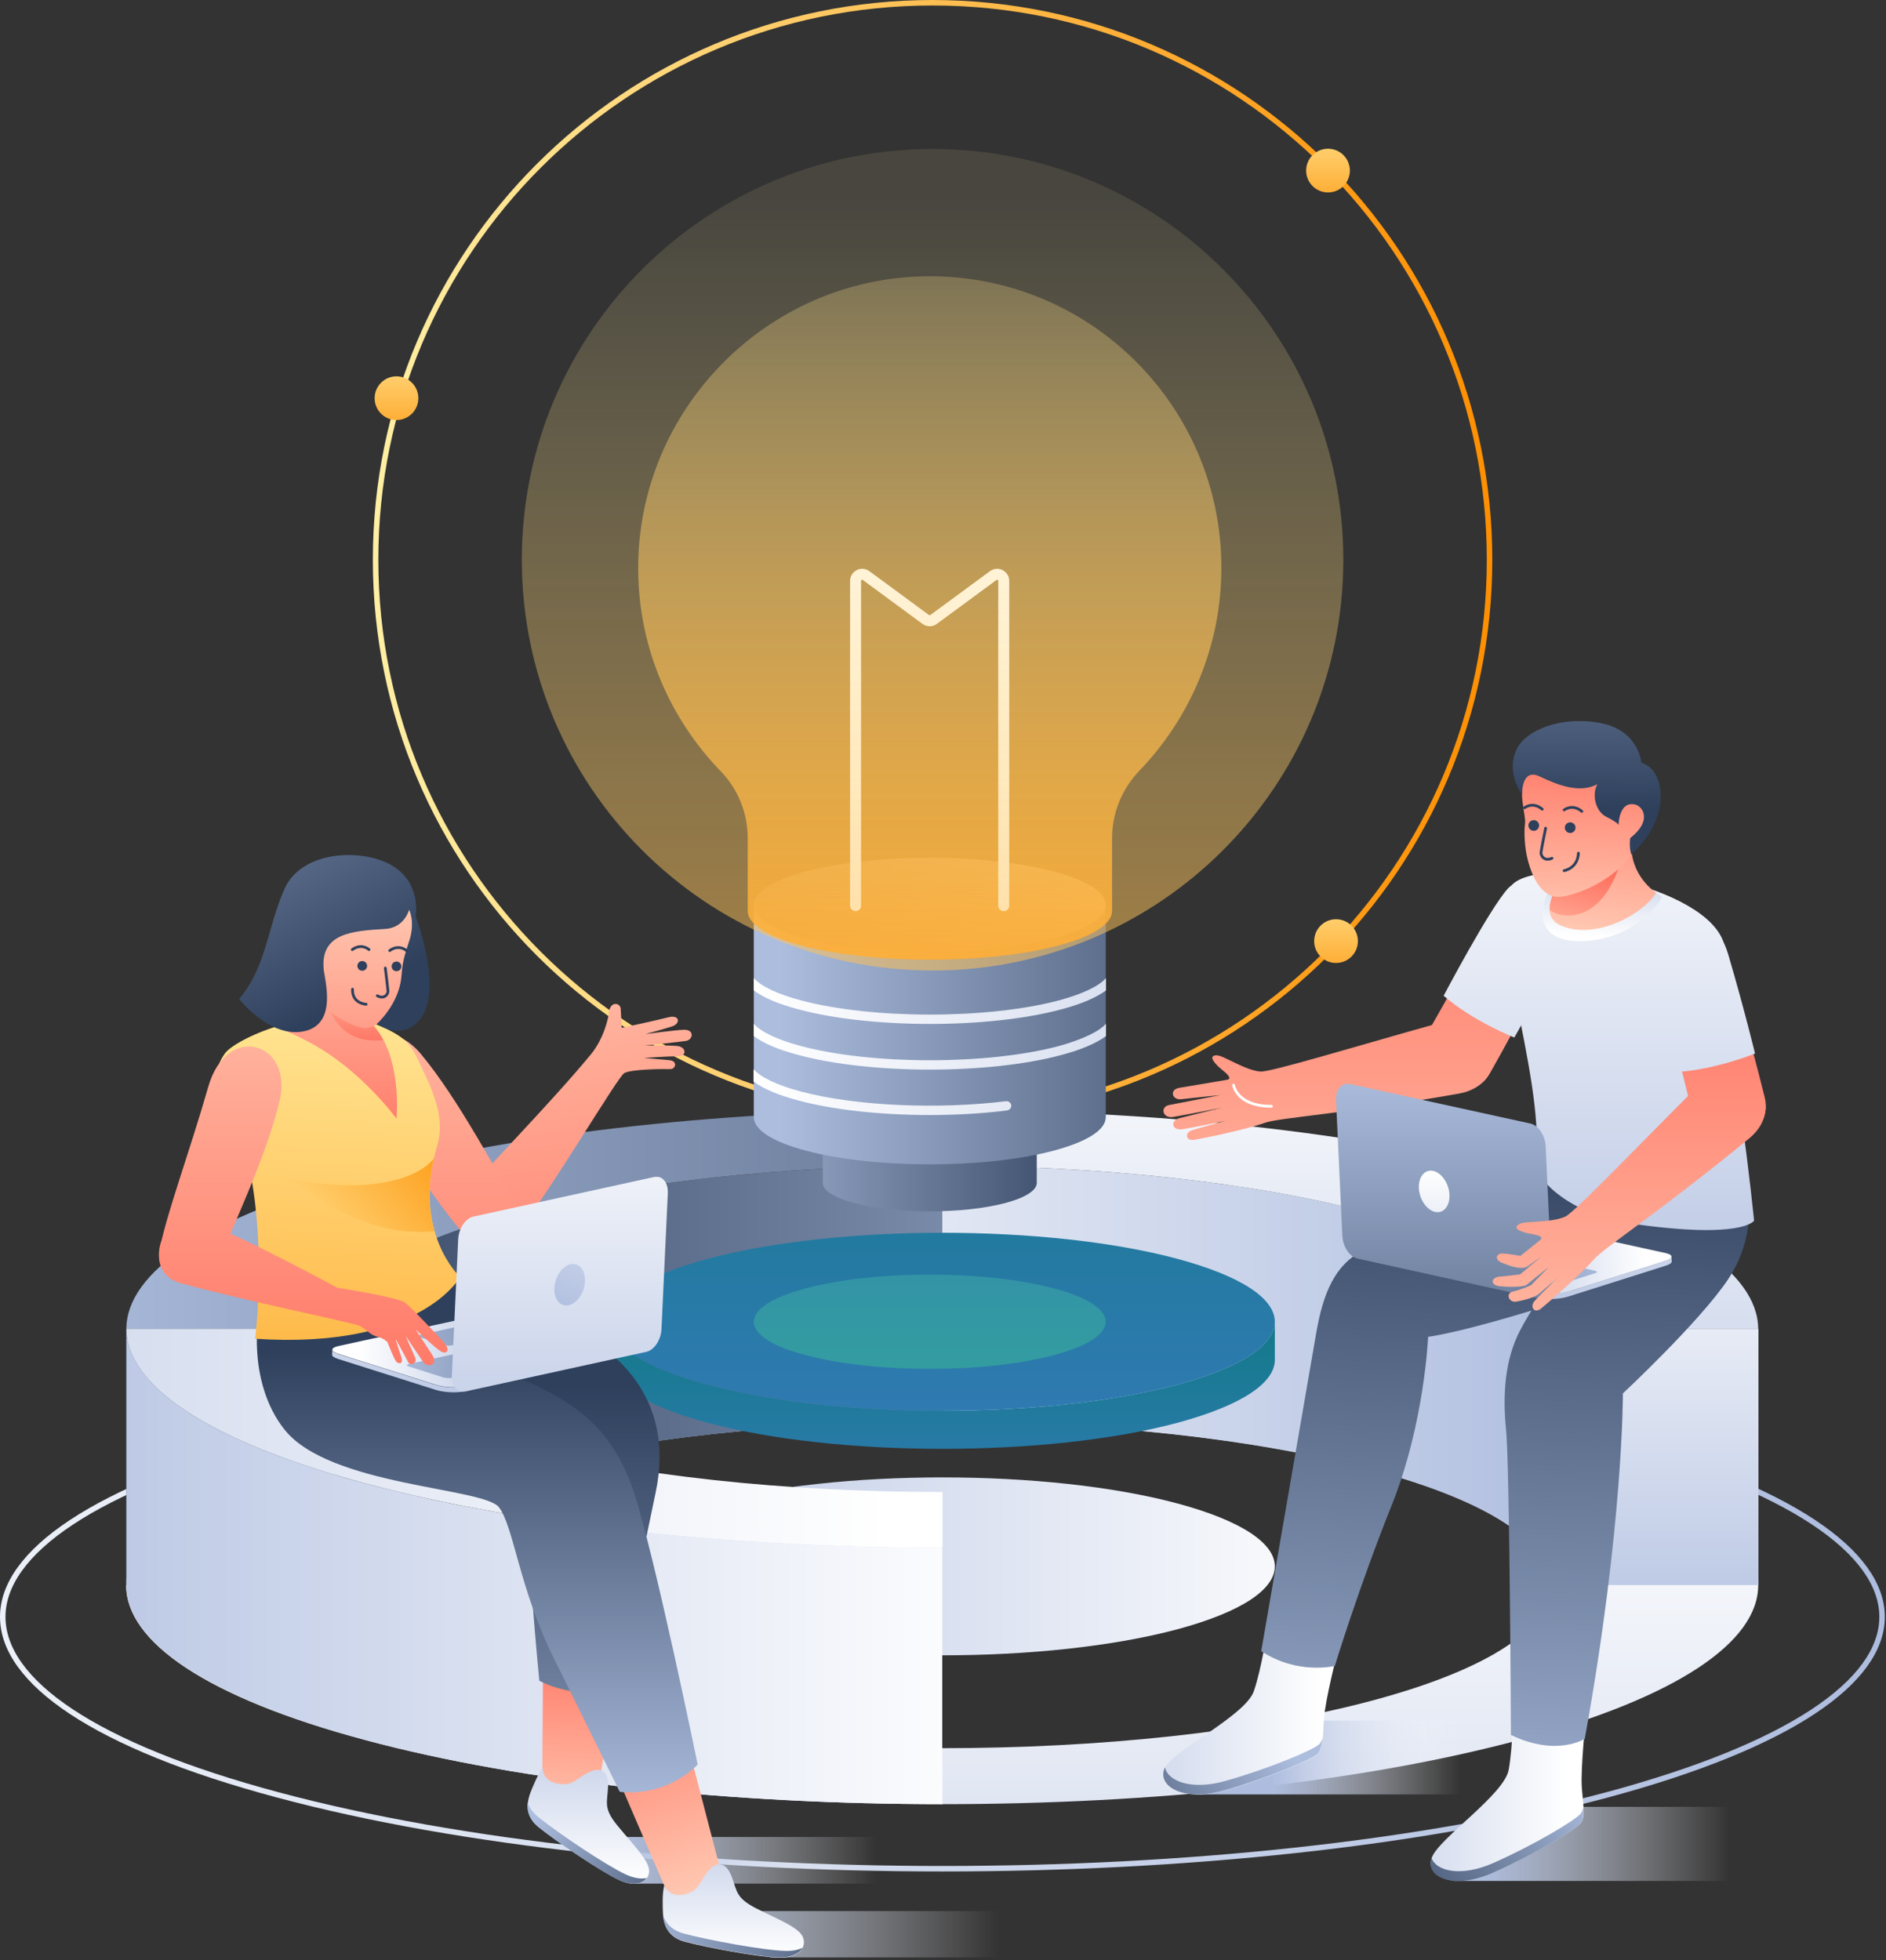 <svg width="687" height="714" viewBox="0 0 687 714" fill="none" xmlns="http://www.w3.org/2000/svg">
<rect x="0" y="0" width="687" height="714" fill="#333333" stroke="none"/>
<path d="M1 588.949C1 565.502 34.445 542.055 101.248 524.094C234.941 488.259 451.628 488.259 585.322 524.094C652.212 541.967 685.569 565.502 685.569 588.949C685.569 612.397 652.124 635.844 585.322 653.805C451.628 689.64 234.941 689.64 101.248 653.805C34.357 635.932 1 612.485 1 588.949Z" stroke="url(#paint0_linear_411_73)" stroke-width="2" stroke-miterlimit="10"/>
<path d="M553.38 521.174C437.294 490.029 249.098 490.029 133.012 521.174C74.969 536.746 45.948 557.097 45.948 577.535C45.948 597.886 74.969 618.325 133.012 633.809C249.098 664.954 437.294 664.954 553.38 633.809C611.423 618.236 640.444 597.886 640.444 577.447C640.444 557.097 611.423 536.746 553.38 521.174ZM500.027 619.386C413.493 642.568 273.164 642.568 186.631 619.386C143.364 607.796 121.686 592.577 121.686 577.359C121.686 562.14 143.364 546.921 186.631 535.331C273.164 512.149 413.493 512.149 500.027 535.331C543.293 546.921 564.971 562.14 564.971 577.359C564.883 592.577 543.293 607.796 500.027 619.386Z" fill="url(#paint1_linear_411_73)"/>
<path d="M222.289 570.545C222.289 562.228 234.146 554 257.77 547.629C305.018 534.976 381.642 534.976 428.89 547.629C452.514 554 464.371 562.228 464.371 570.545C464.371 578.863 452.514 587.091 428.89 593.462C381.642 606.114 305.018 606.114 257.77 593.462C234.057 587.18 222.289 578.863 222.289 570.545Z" fill="url(#paint2_linear_411_73)"/>
<path d="M46.035 577.447C46.035 557.096 75.057 536.658 133.1 521.085C191.142 505.513 267.235 497.726 343.239 497.726V517.988C286.524 517.988 229.808 523.828 186.541 535.419C143.275 547.01 121.597 562.228 121.597 577.447H46.035Z" fill="url(#paint3_linear_411_73)"/>
<path d="M121.686 484.012H46.035V577.358H121.686V484.012Z" fill="url(#paint4_linear_411_73)"/>
<path d="M121.685 484.012C121.685 468.794 143.363 453.575 186.63 441.984C229.896 430.393 286.612 424.554 343.328 424.554V517.9C286.612 517.9 229.896 523.74 186.63 535.33C143.363 546.921 121.685 562.14 121.685 577.358V484.012Z" fill="url(#paint5_linear_411_73)"/>
<path d="M46.035 484.012C46.035 463.661 75.057 443.223 133.1 427.65C191.142 412.078 267.235 404.291 343.239 404.291V424.553C286.524 424.553 229.808 430.393 186.541 441.984C143.275 453.575 121.597 468.793 121.597 484.012H46.035Z" fill="url(#paint6_linear_411_73)"/>
<path d="M343.24 424.642C399.956 424.642 456.671 430.482 499.938 442.073C543.205 453.663 564.882 468.882 564.882 484.1V577.447C564.882 562.228 543.205 547.01 499.938 535.419C456.671 523.828 399.956 517.988 343.24 517.988V424.642Z" fill="url(#paint7_linear_411_73)"/>
<path d="M640.532 484.012H564.882V577.358H640.532V484.012Z" fill="url(#paint8_linear_411_73)"/>
<path d="M343.24 424.642V404.38C419.333 404.38 495.426 412.166 553.38 427.739C611.423 443.311 640.444 463.662 640.444 484.101H564.794C564.794 468.882 543.116 453.664 499.85 442.073C456.583 430.482 399.956 424.642 343.24 424.642Z" fill="url(#paint9_linear_411_73)"/>
<path d="M46.035 577.446H121.686C121.686 592.665 143.363 607.884 186.63 619.474C229.897 631.065 286.612 636.905 343.328 636.905V657.167C267.235 657.167 191.142 649.381 133.188 633.808C75.234 618.236 46.035 597.797 46.035 577.446Z" fill="url(#paint10_linear_411_73)"/>
<path d="M46.035 484.012C46.035 504.362 75.057 524.801 133.1 540.374C191.142 555.946 267.235 563.732 343.239 563.732V657.079C267.147 657.079 191.054 649.292 133.1 633.72C75.145 618.148 46.035 597.797 46.035 577.358V484.012Z" fill="url(#paint11_linear_411_73)"/>
<path d="M46.035 484.012H121.686C121.686 499.231 143.363 514.449 186.63 526.04C229.897 537.631 286.612 543.47 343.328 543.47V563.732C267.235 563.732 191.142 555.946 133.188 540.374C75.234 524.801 46.035 504.451 46.035 484.012Z" fill="url(#paint12_linear_411_73)"/>
<path d="M339.702 406.769C451.752 406.769 542.586 315.935 542.586 203.885C542.586 91.835 451.752 1 339.702 1C227.652 1 136.817 91.835 136.817 203.885C136.817 315.935 227.652 406.769 339.702 406.769Z" stroke="url(#paint13_linear_411_73)" stroke-width="2" stroke-miterlimit="10" stroke-linecap="round" stroke-linejoin="round"/>
<path d="M144.427 153.009C148.825 153.009 152.39 149.443 152.39 145.045C152.39 140.648 148.825 137.082 144.427 137.082C140.029 137.082 136.464 140.648 136.464 145.045C136.464 149.443 140.029 153.009 144.427 153.009Z" fill="url(#paint14_linear_411_73)"/>
<path d="M486.667 350.761C491.065 350.761 494.63 347.196 494.63 342.798C494.63 338.4 491.065 334.835 486.667 334.835C482.269 334.835 478.704 338.4 478.704 342.798C478.704 347.196 482.269 350.761 486.667 350.761Z" fill="url(#paint15_linear_411_73)"/>
<path d="M483.747 70.103C488.145 70.103 491.71 66.538 491.71 62.14C491.71 57.742 488.145 54.176 483.747 54.176C479.349 54.176 475.784 57.742 475.784 62.14C475.784 66.538 479.349 70.103 483.747 70.103Z" fill="url(#paint16_linear_411_73)"/>
<path d="M222.29 481.446C222.29 489.763 234.057 498.08 257.77 504.362C305.018 517.015 381.642 517.015 428.89 504.362C452.514 497.992 464.371 489.763 464.371 481.446V495.337C464.371 503.655 452.514 511.883 428.89 518.254C381.642 530.906 305.018 530.906 257.77 518.254C234.146 511.883 222.29 503.655 222.29 495.337V481.446Z" fill="url(#paint17_linear_411_73)"/>
<path d="M222.29 481.446C222.29 473.129 234.146 464.901 257.77 458.53C305.018 445.877 381.642 445.877 428.89 458.53C452.514 464.901 464.371 473.129 464.371 481.446C464.371 489.763 452.514 497.992 428.89 504.363C381.642 517.015 305.018 517.015 257.77 504.363C234.057 498.081 222.29 489.763 222.29 481.446Z" fill="url(#paint18_linear_411_73)"/>
<path d="M274.58 481.446C274.58 477.022 280.862 472.686 293.338 469.324C318.378 462.6 358.99 462.6 384.03 469.324C396.594 472.686 402.788 477.11 402.788 481.446C402.788 485.87 396.506 490.205 384.03 493.568C358.99 500.292 318.378 500.292 293.338 493.568C280.774 490.294 274.58 485.87 274.58 481.446Z" fill="url(#paint19_linear_411_73)"/>
<path d="M299.708 383.853C299.708 386.507 303.512 389.162 311.122 391.197C326.34 395.267 351.026 395.267 366.245 391.197C373.854 389.162 377.659 386.507 377.659 383.853V430.836C377.659 433.49 373.854 436.144 366.245 438.179C351.026 442.25 326.34 442.25 311.122 438.179C303.512 436.144 299.708 433.49 299.708 430.836V383.853Z" fill="url(#paint20_linear_411_73)"/>
<path d="M274.58 329.615C274.58 334.039 280.862 338.374 293.338 341.736C318.378 348.461 358.99 348.461 384.03 341.736C396.594 338.374 402.788 333.95 402.788 329.615V406.946C402.788 411.37 396.506 415.706 384.03 419.068C358.99 425.792 318.378 425.792 293.338 419.068C280.774 415.706 274.58 411.282 274.58 406.946V329.615Z" fill="url(#paint21_linear_411_73)"/>
<path d="M385.711 381.021C359.786 387.923 317.67 387.923 291.745 381.021C283.074 378.721 277.057 375.801 274.58 372.881V377.394C278.119 380.048 283.516 382.348 290.86 384.295C304.044 387.834 321.386 389.604 338.728 389.604C356.07 389.604 373.412 387.834 386.596 384.295C393.939 382.348 399.425 379.96 402.876 377.394V372.881C400.398 375.712 394.293 378.632 385.711 381.021Z" fill="url(#paint22_linear_411_73)"/>
<path d="M385.711 364.387C359.786 371.289 317.67 371.289 291.745 364.387C283.074 362.087 277.057 359.167 274.58 356.247V360.76C278.119 363.414 283.516 365.714 290.86 367.661C304.044 371.2 321.386 372.97 338.728 372.97C356.07 372.97 373.412 371.2 386.596 367.661C393.939 365.714 399.425 363.325 402.876 360.76V356.247C400.398 359.167 394.293 362.087 385.711 364.387Z" fill="url(#paint23_linear_411_73)"/>
<path d="M274.58 329.614C274.58 325.19 280.862 320.855 293.338 317.493C318.378 310.768 358.99 310.768 384.03 317.493C396.594 320.855 402.788 325.279 402.788 329.614C402.788 334.038 396.506 338.374 384.03 341.736C358.99 348.461 318.378 348.461 293.338 341.736C280.774 338.374 274.58 334.038 274.58 329.614Z" fill="url(#paint24_linear_411_73)"/>
<path d="M444.903 206.804C444.903 147.877 396.947 100.186 337.931 100.628C279.534 101.071 232.109 149.204 232.463 207.601C232.64 236.091 244.142 261.927 262.546 280.95C268.828 287.409 272.367 296.169 272.367 305.282V331.826C272.367 336.339 278.826 340.94 291.833 344.391C317.757 351.292 359.697 351.292 385.622 344.391C398.54 340.94 405.087 336.339 405.087 331.826V305.282C405.087 296.08 408.715 287.321 415.085 280.685C433.489 261.485 444.903 235.472 444.903 206.804Z" fill="url(#paint25_linear_411_73)"/>
<path d="M368.369 402.787C368.369 401.814 367.484 401.018 366.511 401.106C342.002 404.115 311.919 402.964 291.657 397.567C282.986 395.267 276.969 392.347 274.492 389.427V393.939C278.031 396.594 283.428 398.894 290.772 400.841C303.956 404.38 321.298 406.15 338.64 406.15C348.284 406.15 357.928 405.619 366.865 404.469C367.75 404.292 368.369 403.584 368.369 402.787Z" fill="url(#paint26_linear_411_73)"/>
<path d="M311.654 329.88V211.582C311.654 209.636 313.866 208.485 315.458 209.636L337.224 225.651C338.109 226.27 339.259 226.27 340.056 225.651L361.822 209.636C363.414 208.485 365.626 209.636 365.626 211.582V329.88" stroke="white" stroke-width="4" stroke-miterlimit="10" stroke-linecap="round" stroke-linejoin="round"/>
<path d="M339.701 353.504C422.334 353.504 489.321 286.517 489.321 203.884C489.321 121.252 422.334 54.265 339.701 54.265C257.069 54.265 190.082 121.252 190.082 203.884C190.082 286.517 257.069 353.504 339.701 353.504Z" fill="url(#paint27_linear_411_73)"/>
<path d="M169.908 434.552C161.237 446.673 178.756 461.538 191.231 445.258C201.849 431.366 225.031 392.347 227.331 390.931C229.632 389.427 241.842 389.338 244.142 389.427C246.089 389.515 247.062 386.418 243.7 386.153C240.338 385.888 234.587 385.357 234.587 385.357C234.587 385.357 243.435 384.737 246.885 384.737C250.336 384.737 249.982 381.464 246.885 381.021C243.7 380.667 234.852 380.844 234.852 380.844C234.852 380.844 247.593 379.517 249.805 379.163C252.46 378.809 253.079 375.093 249.274 375.093C245.824 375.182 235.029 376.686 235.029 376.686C235.029 376.686 242.196 374.739 244.85 373.854C248.036 372.793 247.593 369.43 243.346 370.581C239.718 371.554 226.446 374.385 226.446 374.385C226.446 374.385 226.269 369.607 226.093 367.395C225.916 365.183 222.111 364.475 221.757 369.165C221.669 370.315 220.164 378.101 215.121 384.206C199.902 402.61 174.774 427.916 169.908 434.552Z" fill="url(#paint28_linear_411_73)"/>
<path d="M329.614 686.1H231.136L214.236 669.112H329.614V686.1Z" fill="url(#paint29_linear_411_73)"/>
<path d="M379.074 712.998H280.595L263.696 696.098H379.074V712.998Z" fill="url(#paint30_linear_411_73)"/>
<path d="M226.446 598.151L217.952 651.947L197.513 650.443L197.867 596.382L226.446 598.151Z" fill="url(#paint31_linear_411_73)"/>
<path d="M215.74 645.046C218.394 644.072 221.756 644.692 221.491 650.885C221.226 656.636 219.633 658.671 225.119 665.219C230.87 672.209 236.356 677.606 236.444 681.411C236.533 685.215 232.197 687.958 225.473 684.773C218.748 681.588 202.733 670.793 196.274 665.573C189.461 660.087 192.912 653.628 194.593 649.646C196.274 645.753 197.69 643.807 197.69 643.807C197.69 643.807 197.247 648.673 203.353 649.735C209.369 650.797 210.166 647.081 215.74 645.046Z" fill="url(#paint32_linear_411_73)"/>
<path d="M192.204 656.548C192.823 658.406 193.973 660.176 196.185 661.945C203.175 667.608 220.517 679.287 227.861 682.738C230.958 684.154 233.524 684.508 235.559 684.065C234.055 686.189 230.427 687.074 225.384 684.773C218.659 681.588 202.644 670.793 196.185 665.573C192.646 662.653 191.85 659.468 192.204 656.548Z" fill="url(#paint33_linear_411_73)"/>
<path d="M154.511 459.326C154.511 459.326 178.136 470.74 205.564 482.685C223.083 490.294 246.265 508.433 238.833 543.648C231.4 578.951 224.057 615.316 224.057 615.316C209.369 619.386 196.451 612.22 196.451 612.22C196.451 612.22 190.7 553.734 192.292 536.569C193.885 519.404 189.107 520.466 186.541 517.369C183.975 514.272 127.171 485.251 127.171 485.251L154.511 459.326Z" fill="url(#paint34_linear_411_73)"/>
<path d="M249.981 633.278L263.695 686.012L244.495 692.736L223.083 643.099L249.981 633.278Z" fill="url(#paint35_linear_411_73)"/>
<path d="M165.925 492.064C165.925 492.064 177.958 496.488 193.885 504.008C208.838 511.087 222.906 519.935 230.604 542.674C238.302 565.413 254.14 642.745 254.14 642.745C241.576 655.221 225.738 652.655 225.738 652.655C225.738 652.655 216.005 632.747 201.936 604.433C189.018 578.509 187.249 556.3 181.763 549.045C176.277 541.789 120.004 541.347 103.635 520.731C89.744 503.212 93.283 477.111 96.38 470.298L144.513 445.877C144.513 445.877 155.838 459.945 172.384 467.643C182.736 472.51 165.925 492.064 165.925 492.064Z" fill="url(#paint36_linear_411_73)"/>
<path d="M258.918 680.526C260.953 678.579 264.315 677.783 266.527 683.534C268.562 688.932 267.943 691.321 275.64 695.214C283.692 699.284 290.947 702.027 292.452 705.566C293.956 709.105 291.213 713.264 283.781 713.087C276.348 712.91 257.325 709.371 249.362 707.247C240.956 704.947 241.487 697.603 241.399 693.356C241.31 689.109 241.93 686.808 241.93 686.808C241.93 686.808 243.522 691.409 249.539 689.993C255.467 688.401 254.759 684.685 258.918 680.526Z" fill="url(#paint37_linear_411_73)"/>
<path d="M241.488 697.514C242.461 700.434 244.585 703.088 249.186 704.327C257.768 706.627 278.119 710.432 286.082 710.609C288.736 710.698 290.771 710.255 292.364 709.459C291.214 711.494 288.382 713.087 283.781 712.998C276.349 712.821 257.326 709.282 249.363 707.158C243.346 705.566 241.842 701.407 241.488 697.514Z" fill="url(#paint38_linear_411_73)"/>
<path d="M186.807 436.056C181.498 428.535 167.253 400.487 153.185 383.764C139.116 367.042 118.589 381.906 133.542 401.549C148.584 421.191 160.263 440.038 169.2 449.682C178.844 460.211 195.036 447.824 186.807 436.056Z" fill="url(#paint39_linear_411_73)"/>
<path d="M92.929 487.64C92.929 487.64 96.823 457.645 91.425 428.358C88.329 411.813 71.871 397.479 81.958 383.676C85.939 378.19 117.173 363.68 140.001 374.386C149.822 378.987 150.176 381.818 154.865 391.551C160.086 402.522 161.413 410.308 159.201 417.475C149.911 448.974 167.607 465.166 167.607 465.166C167.607 465.166 153.184 491.622 92.929 487.64Z" fill="url(#paint40_linear_411_73)"/>
<path d="M158.051 421.899C155.573 432.782 156.281 441.63 158.228 448.443C129.826 451.451 105.14 429.066 105.14 429.066C133.63 435.437 152.565 429.331 158.051 421.899Z" fill="url(#paint41_linear_411_73)"/>
<path d="M110.095 352.354C110.095 352.354 111.068 370.138 100.45 373.943C100.45 373.943 105.405 375.801 112.749 379.694C131.507 389.604 144.425 407.477 144.425 407.477C144.425 407.477 146.725 384.561 135.488 372.97C127.79 365.007 129.649 355.628 129.649 355.628L110.095 352.354Z" fill="url(#paint42_linear_411_73)"/>
<path d="M139.648 378.898C138.497 376.774 137.17 374.739 135.489 372.97C127.791 365.007 129.649 355.628 129.649 355.628L110.095 352.354C110.095 352.354 116.112 355.185 115.758 358.371C120.359 368.988 123.367 380.314 139.648 378.898Z" fill="url(#paint43_linear_411_73)"/>
<path d="M237.416 489.232C237.416 489.763 236.62 490.205 235.204 490.559L169.375 504.981C166.455 505.601 161.766 505.424 158.935 504.539L123.189 493.214C121.773 492.771 121.065 492.24 121.065 491.709L120.977 493.479C120.977 494.01 121.685 494.541 123.1 494.983L158.846 506.309C161.678 507.193 166.367 507.459 169.287 506.751L235.116 492.329C236.62 491.975 237.328 491.533 237.328 491.002L237.416 489.232Z" fill="url(#paint44_linear_411_73)"/>
<path d="M237.416 489.232C237.416 488.701 236.708 488.17 235.293 487.728L199.547 476.403C196.715 475.518 192.026 475.252 189.106 475.96L123.277 490.294C121.773 490.648 121.065 491.09 121.065 491.621C121.065 492.152 121.773 492.683 123.189 493.125L158.934 504.451C161.766 505.336 166.455 505.601 169.375 504.893L235.204 490.471C236.708 490.206 237.416 489.763 237.416 489.232Z" fill="url(#paint45_linear_411_73)"/>
<path d="M148.229 497.284C148.229 497.461 148.406 497.638 148.848 497.726L161.413 501.708C162.297 501.973 163.802 502.062 164.686 501.885L226.534 488.347C226.976 488.259 227.242 488.082 227.242 487.905C227.242 487.728 227.065 487.551 226.622 487.463L214.058 483.481C213.173 483.216 211.669 483.127 210.784 483.304L148.937 496.842C148.495 496.93 148.229 497.107 148.229 497.284Z" fill="url(#paint46_linear_411_73)"/>
<path d="M152.21 486.666C152.21 486.755 152.387 486.932 152.741 487.02L162.032 489.94C162.739 490.206 163.89 490.206 164.686 490.029L190.345 484.366C190.699 484.277 190.876 484.189 190.876 484.012C190.876 483.923 190.699 483.747 190.345 483.658L181.055 480.738C180.347 480.473 179.197 480.473 178.4 480.65L152.741 486.312C152.387 486.401 152.21 486.578 152.21 486.666Z" fill="url(#paint47_linear_411_73)"/>
<path d="M240.249 428.801C239.63 428.624 239.01 428.624 238.302 428.712L172.473 443.134C169.553 443.754 167.076 447.47 166.899 451.451L164.599 500.823C164.422 503.832 165.749 506.132 167.607 506.751C168.226 506.928 168.846 506.928 169.553 506.84L235.383 492.418C238.302 491.798 240.78 488.082 240.957 484.1L243.257 434.729C243.434 431.72 242.195 429.42 240.249 428.801Z" fill="url(#paint48_linear_411_73)"/>
<path d="M209.901 460.565C209.282 460.388 208.574 460.299 207.866 460.476C204.77 461.184 202.115 465.077 201.938 469.147C201.761 472.333 203.177 474.722 205.123 475.341C205.743 475.518 206.451 475.606 207.158 475.429C210.255 474.722 212.91 470.829 213.087 466.758C213.264 463.573 211.936 461.184 209.901 460.565Z" fill="url(#paint49_linear_411_73)"/>
<path d="M107.263 349.965C106.909 345.452 107.174 328.376 118.765 322.094C130.356 315.811 147.167 323.155 149.556 331.561C151.945 339.966 147.256 347.487 147.256 350.761C147.256 353.946 146.106 359.255 144.513 362.971C141.77 369.342 137.966 374.208 133.188 374.474C127.967 374.739 108.236 363.679 107.263 349.965Z" fill="url(#paint50_linear_411_73)"/>
<path d="M149.026 331.384C149.026 331.384 151.503 335.985 148.849 343.417C146.283 350.938 146.548 353.062 146.195 355.981C145.221 365.891 137.347 372.881 137.347 372.881C137.347 372.881 145.398 379.075 152.123 372.262C162.298 362.086 151.415 333.861 151.415 333.861C151.415 333.861 153.627 322.359 143.54 315.723C132.923 308.822 110.006 309.441 103.636 323.775C97.265 338.108 97.265 351.646 87.09 363.945C92.93 370.669 101.689 377.57 110.803 375.624C123.19 372.969 118.146 356.601 117.881 352.796C116.819 339.966 128.233 339.082 140.178 338.374C147.345 338.02 149.026 331.384 149.026 331.384Z" fill="url(#paint51_linear_411_73)"/>
<path d="M140.355 352.619C140.355 352.619 141.24 359.698 141.328 360.936C141.417 362.175 139.912 364.122 137.435 362.706" stroke="#2E405C" stroke-miterlimit="10" stroke-linecap="round"/>
<path d="M131.949 353.593C132.926 353.593 133.718 352.8 133.718 351.823C133.718 350.846 132.926 350.053 131.949 350.053C130.971 350.053 130.179 350.846 130.179 351.823C130.179 352.8 130.971 353.593 131.949 353.593Z" fill="#2E405C"/>
<path d="M144.425 353.77C145.403 353.77 146.195 352.977 146.195 352C146.195 351.023 145.403 350.23 144.425 350.23C143.448 350.23 142.656 351.023 142.656 352C142.656 352.977 143.448 353.77 144.425 353.77Z" fill="#2E405C"/>
<path d="M134.426 345.895C134.426 345.895 131.772 343.417 128.321 345.895" stroke="#2E405C" stroke-miterlimit="10" stroke-linecap="round"/>
<path d="M148.052 346.249C148.052 346.249 145.398 343.771 141.947 346.249" stroke="#2E405C" stroke-miterlimit="10" stroke-linecap="round"/>
<path d="M133.364 365.803C133.364 365.803 128.232 365.626 128.409 360.317" stroke="#2E405C" stroke-miterlimit="10" stroke-linecap="round"/>
<path d="M80.011 459.149C82.931 450.389 96.823 422.253 101.866 400.929C106.909 379.694 82.666 372.085 75.853 395.886C69.04 419.687 60.634 442.161 58.157 455.079C55.502 469.059 75.499 472.775 80.011 459.149Z" fill="url(#paint52_linear_411_73)"/>
<path d="M122.836 469.059C122.836 469.059 87.179 449.593 73.73 445.258C58.157 440.214 50.99 463.308 66.74 467.643C87.798 473.394 127.26 481.623 130.268 482.685C133.277 483.747 134.604 486.224 137.258 486.843C139.913 487.463 141.151 488.878 141.151 488.878C141.151 488.878 143.717 495.691 144.602 496.222C145.575 496.842 147.08 496.753 146.106 494.01C145.133 491.267 144.071 487.64 144.071 487.64C144.071 487.64 147.787 494.364 148.761 496.311C149.292 497.373 152.3 496.93 151.15 494.276C149.999 491.71 147.699 486.578 147.699 486.578C147.699 486.578 152.742 494.01 154.246 496.222C155.662 498.257 159.909 497.284 157.432 493.479C155.485 490.471 151.415 484.278 151.415 484.278C151.415 484.278 158.228 490.737 160.44 492.152C162.74 493.568 164.245 491.798 161.679 488.967C159.113 486.047 150.442 476.934 147.787 474.633C145.398 472.51 122.836 469.059 122.836 469.059Z" fill="url(#paint53_linear_411_73)"/>
<path d="M554.619 369.253C554.619 369.253 548.514 380.756 542.674 391.02C534.711 405.088 510.379 393.055 520.023 376.155C529.933 358.813 531.26 356.158 531.26 356.158L554.619 369.253Z" fill="url(#paint54_linear_411_73)"/>
<path d="M525.863 362.706C525.863 362.706 542.674 330.765 549.399 323.509C555.238 317.227 580.278 323.686 569.307 345.099C559.486 364.122 551.611 377.925 551.611 377.925C551.611 377.925 536.569 371.996 525.863 362.706Z" fill="url(#paint55_linear_411_73)"/>
<path d="M435.083 415.174C438.356 414.643 453.486 411.547 460.742 408.981C465.874 407.123 489.763 405.707 531.349 398.363C551.876 394.735 545.152 366.864 523.651 372.792C494.807 380.844 462.865 390.577 459.149 390.311C455.433 390.046 450.655 387.48 448.001 386.241C445.523 385.091 443.4 383.852 441.984 384.649C440.568 385.445 443.311 388.188 445.081 389.604C446.85 391.019 449.062 392.966 446.939 393.32C446.939 393.32 433.313 395.62 429.597 396.24C425.881 396.859 426.854 400.752 430.305 400.398C433.755 399.956 444.55 398.894 444.55 398.894C444.55 398.894 429.066 401.902 425.792 402.522C422.519 403.23 423.492 407.477 427.296 406.857C431.101 406.238 445.081 403.495 445.081 403.495C445.081 403.495 434.463 406.061 429.597 407.3C426.058 408.273 426.854 412.078 431.013 411.281C436.233 410.396 446.408 408.273 446.408 408.273C446.408 408.273 437.826 410.573 434.109 411.724C431.632 412.52 431.72 415.705 435.083 415.174Z" fill="url(#paint56_linear_411_73)"/>
<path d="M449.327 395.266C449.327 395.266 450.478 402.964 463.13 402.964" stroke="white" stroke-miterlimit="10" stroke-linecap="round" stroke-linejoin="round"/>
<path d="M452.956 626.73H543.206V653.628H435.526L452.956 626.73Z" fill="url(#paint57_linear_411_73)"/>
<path d="M546.922 658.14H637.172V685.127H529.491L546.922 658.14Z" fill="url(#paint58_linear_411_73)"/>
<path d="M487.375 600.982C487.375 600.982 482.686 619.297 482.244 626.287C481.89 631.419 482.155 636.728 480.032 638.852C477.908 640.975 461.362 647.876 445.967 652.212C430.571 656.548 421.192 650.354 424.466 643.806C427.74 637.347 453.841 624.783 456.761 615.935C459.681 607.176 461.539 594.169 461.539 594.169L487.375 600.982Z" fill="url(#paint59_linear_411_73)"/>
<path d="M615.228 424.996C615.228 424.996 608.946 461.184 570.634 473.394C532.322 485.693 520.201 486.932 520.201 486.932C520.201 486.932 518.962 518.342 506.929 548.337C494.895 578.331 486.224 606.822 486.224 606.822C486.224 606.822 472.687 610.184 459.415 601.425C459.415 601.425 476.845 500.734 479.411 485.781C481.977 470.828 486.313 460.918 496.046 455.698C505.867 450.389 573.819 419.864 573.819 419.864L615.228 424.996Z" fill="url(#paint60_linear_411_73)"/>
<path d="M424.378 643.718C425.262 648.673 433.845 652.3 446.498 648.673C461.893 644.337 478.439 637.436 480.562 635.312C481.093 634.781 481.447 633.985 481.801 633.1C481.536 635.578 481.093 637.613 480.032 638.763C477.908 640.886 461.362 647.788 445.967 652.123C430.483 656.547 421.104 650.265 424.378 643.718C424.378 643.806 424.378 643.718 424.378 643.718Z" fill="url(#paint61_linear_411_73)"/>
<path d="M577.711 625.492C577.711 625.492 575.676 644.249 576.207 651.239C576.561 656.371 577.623 661.591 575.853 663.98C574.084 666.369 558.6 675.571 544 682.03C529.401 688.489 519.138 683.623 521.527 676.721C523.827 669.82 547.982 653.717 549.575 644.603C551.167 635.49 551.167 622.395 551.167 622.395L577.711 625.492Z" fill="url(#paint62_linear_411_73)"/>
<path d="M634.693 425.261L593.107 420.395C593.107 420.395 559.043 474.279 553.645 484.72C548.248 495.161 547.275 507.813 548.602 520.731C549.929 533.738 550.372 631.951 550.372 631.951C567.006 640.002 577.27 633.366 577.27 633.366C591.338 555.946 591.161 507.548 591.161 507.548C591.161 507.548 618.944 481.623 629.384 466.139C643.01 445.789 634.693 425.261 634.693 425.261Z" fill="url(#paint63_linear_411_73)"/>
<path d="M521.438 676.722C523.031 681.499 532.056 683.888 544.001 678.58C558.6 672.121 574.084 662.919 575.854 660.53C576.296 659.91 576.561 659.114 576.738 658.229C576.827 660.707 576.738 662.83 575.765 664.069C573.995 666.458 558.511 675.66 543.912 682.119C529.313 688.578 519.049 683.711 521.438 676.722C521.438 676.81 521.438 676.722 521.438 676.722Z" fill="url(#paint64_linear_411_73)"/>
<path d="M638.94 444.638C638.94 444.638 637.082 425.792 634.604 408.981C631.596 388.984 630.888 376.686 628.411 346.16C626.641 324.04 563.82 310.857 551.168 321.917C539.842 331.826 562.759 391.816 559.485 422.164C558.512 430.835 574.438 442.78 593.638 445.612C634.781 451.628 638.94 444.638 638.94 444.638Z" fill="url(#paint65_linear_411_73)"/>
<path d="M570.456 315.015C581.162 315.546 594.257 319.439 605.494 326.694C603.194 330.853 595.938 339.613 582.224 342.178C563.289 345.629 553.822 335.454 570.456 315.015Z" fill="url(#paint66_linear_411_73)"/>
<path d="M603.283 325.19C603.283 325.19 593.551 319.085 594.258 306.787L577.093 302.363C577.093 302.363 575.766 311.299 572.935 314.661C570.103 318.023 558.07 332.711 568.776 337.224C581.517 342.444 598.505 332.977 603.283 325.19Z" fill="url(#paint67_linear_411_73)"/>
<path d="M564.528 331.472C564.263 327.225 567.36 321.916 570.014 318.289L591.161 310.679C591.161 310.679 587.179 331.915 572.58 333.419C568.952 333.773 566.386 332.799 564.528 331.472Z" fill="url(#paint68_linear_411_73)"/>
<path d="M492.505 455.256C492.505 455.787 493.302 456.23 494.717 456.584L560.546 471.006C563.466 471.625 568.156 471.448 570.987 470.563L606.733 459.238C608.149 458.796 608.856 458.265 608.856 457.734L608.945 459.503C608.945 460.034 608.237 460.565 606.821 461.008L571.075 472.333C568.244 473.218 563.555 473.483 560.635 472.775L494.806 458.353C493.302 457.999 492.594 457.557 492.594 457.026L492.505 455.256Z" fill="url(#paint69_linear_411_73)"/>
<path d="M492.505 455.256C492.505 454.725 493.213 454.194 494.629 453.752L530.375 442.427C533.206 441.542 537.895 441.276 540.815 441.984L606.644 456.406C608.148 456.76 608.856 457.203 608.856 457.734C608.856 458.264 608.148 458.795 606.733 459.238L570.987 470.563C568.155 471.448 563.466 471.713 560.546 471.006L494.717 456.583C493.301 456.229 492.594 455.787 492.505 455.256Z" fill="url(#paint70_linear_411_73)"/>
<path d="M581.693 463.308C581.693 463.485 581.516 463.662 581.074 463.75L568.51 467.732C567.625 467.997 566.121 468.086 565.236 467.909L503.388 454.371C502.946 454.283 502.68 454.106 502.68 453.929C502.68 453.752 502.857 453.575 503.3 453.487L515.864 449.505C516.749 449.24 518.253 449.151 519.138 449.328L580.985 462.865C581.516 463.042 581.693 463.131 581.693 463.308Z" fill="url(#paint71_linear_411_73)"/>
<path d="M577.711 452.69C577.711 452.779 577.534 452.956 577.18 453.044L567.89 455.964C567.182 456.23 566.032 456.23 565.235 456.053L539.576 450.39C539.222 450.301 539.045 450.213 539.045 450.036C539.045 449.948 539.222 449.771 539.576 449.682L548.866 446.762C549.574 446.497 550.725 446.497 551.521 446.674L577.18 452.336C577.534 452.513 577.711 452.602 577.711 452.69Z" fill="url(#paint72_linear_411_73)"/>
<path d="M489.674 394.913C490.293 394.736 490.912 394.736 491.62 394.824L557.449 409.246C560.369 409.866 562.847 413.582 563.024 417.563L565.324 466.935C565.501 469.944 564.174 472.244 562.316 472.863C561.696 473.04 561.077 473.04 560.369 472.952L494.54 458.441C491.62 457.822 489.143 454.106 488.966 450.124L486.665 400.752C486.488 397.744 487.816 395.532 489.674 394.913Z" fill="url(#paint73_linear_411_73)"/>
<path d="M520.023 426.588C520.642 426.411 521.35 426.323 522.058 426.5C525.154 427.208 527.809 431.101 527.986 435.171C528.163 438.356 526.747 440.745 524.801 441.364C524.181 441.541 523.473 441.63 522.765 441.453C519.669 440.745 517.014 436.852 516.837 432.782C516.66 429.597 518.076 427.208 520.023 426.588Z" fill="url(#paint74_linear_411_73)"/>
<path d="M596.645 305.548C603.369 299.354 601.157 293.957 597.353 291.657C597.353 284.667 595.937 280.243 589.213 275.111C578.33 266.882 559.926 271.837 556.121 280.066C552.317 288.294 556.033 296.788 555.502 300.062C555.059 303.336 555.413 308.91 556.475 313.069C558.245 320.059 561.43 325.633 566.296 326.606C571.517 327.756 593.46 319.439 596.645 305.548Z" fill="url(#paint75_linear_411_73)"/>
<path d="M581.87 285.64C579.835 289.091 580.985 295.55 585.232 297.585C589.479 299.708 589.568 300.505 589.568 300.505C589.568 300.505 589.656 291.568 595.673 293.072C598.327 293.692 602.043 298.823 593.815 305.282C593.372 308.645 594.168 311.211 594.168 311.211C594.168 311.211 604.432 302.805 604.875 291.126C605.317 279.358 597.885 277.854 597.885 277.854C597.885 277.854 597.088 265.997 582.843 263.343C568.509 260.689 556.122 265.997 552.76 272.368C548.07 281.127 554.441 289.445 554.441 289.445C554.441 289.445 554.087 279.623 560.812 282.809C567.448 285.994 575.499 289.091 581.87 285.64Z" fill="url(#paint76_linear_411_73)"/>
<path d="M563.024 301.655C563.024 301.655 561.52 309.087 561.343 310.415C561.166 311.742 562.582 313.865 565.324 312.627" stroke="#2E405C" stroke-miterlimit="10" stroke-linecap="round"/>
<path d="M571.96 303.425C573.035 303.425 573.906 302.553 573.906 301.478C573.906 300.403 573.035 299.532 571.96 299.532C570.885 299.532 570.013 300.403 570.013 301.478C570.013 302.553 570.885 303.425 571.96 303.425Z" fill="#2E405C"/>
<path d="M558.687 302.628C559.762 302.628 560.634 301.757 560.634 300.682C560.634 299.607 559.762 298.735 558.687 298.735C557.612 298.735 556.741 299.607 556.741 300.682C556.741 301.757 557.612 302.628 558.687 302.628Z" fill="#2E405C"/>
<path d="M569.748 295.019C569.748 295.019 572.756 292.63 576.207 295.55" stroke="#2E405C" stroke-miterlimit="10" stroke-linecap="round"/>
<path d="M555.326 294.223C555.326 294.223 558.334 291.834 561.785 294.754" stroke="#2E405C" stroke-miterlimit="10" stroke-linecap="round"/>
<path d="M569.748 317.139C569.748 317.139 574.703 316.343 574.968 310.769" stroke="#2E405C" stroke-miterlimit="10" stroke-linecap="round"/>
<path d="M561.433 476.58C563.998 474.456 575.678 464.369 580.721 458.618C584.349 454.46 604.434 441.542 637.083 414.732C653.186 401.46 633.721 380.49 617.883 396.24C596.648 417.387 573.643 441.542 570.192 443.134C566.741 444.727 561.432 444.815 558.513 445.081C555.77 445.258 553.381 445.258 552.496 446.673C551.7 448.001 555.416 449.062 557.539 449.416C559.751 449.77 562.671 450.39 560.99 451.717L553.823 457.468C553.823 457.468 549.576 456.672 547.187 456.583C545.241 456.495 544.002 458.795 547.276 460.034C548.957 460.653 554.089 462.954 556.566 461.184C559.309 459.238 561.609 457.556 561.609 457.556L553.735 464.192C553.735 464.192 548.161 464.9 546.391 464.989C543.029 465.254 542.586 468.174 546.479 468.528C547.895 468.705 554.885 469.059 556.212 467.909C557.539 466.758 564.352 461.361 564.352 461.361L557.628 468.174C557.628 468.174 553.558 469.944 550.992 470.474C548.337 471.094 549.576 474.633 552.408 474.102C554.354 473.748 558.867 472.775 560.725 471.182C562.406 469.767 567.98 464.812 567.98 464.812C567.98 464.812 561.609 471.005 558.955 473.925C557.185 475.96 558.867 478.703 561.433 476.58Z" fill="url(#paint77_linear_411_73)"/>
<path d="M636.552 375.712C636.552 375.712 640.003 388.277 642.834 399.779C646.727 415.528 620.803 423.492 616.202 404.557C611.512 385.18 610.627 382.26 610.627 382.26L636.552 375.712Z" fill="url(#paint78_linear_411_73)"/>
<path d="M610.185 390.489C610.185 390.489 603.46 361.113 601.248 351.469C597.886 336.339 622.926 324.748 629.562 347.753C635.579 368.28 639.295 383.764 639.295 383.764C639.295 383.764 624.253 389.869 610.185 390.489Z" fill="url(#paint79_linear_411_73)"/>
<defs>
<linearGradient id="paint0_linear_411_73" x1="0.115" y1="589.009" x2="686.444" y2="589.009" gradientUnits="userSpaceOnUse">
<stop stop-color="#ECF0F8"/>
<stop offset="1" stop-color="#AEBDDF"/>
</linearGradient>
<linearGradient id="paint1_linear_411_73" x1="343.193" y1="527.667" x2="343.193" y2="866.832" gradientUnits="userSpaceOnUse">
<stop stop-color="white"/>
<stop offset="1" stop-color="#AEBDDF"/>
</linearGradient>
<linearGradient id="paint2_linear_411_73" x1="496.813" y1="570.561" x2="168.832" y2="570.561" gradientUnits="userSpaceOnUse">
<stop stop-color="white"/>
<stop offset="1" stop-color="#AEBDDF"/>
</linearGradient>
<linearGradient id="paint3_linear_411_73" x1="194.657" y1="325.757" x2="194.657" y2="621.986" gradientUnits="userSpaceOnUse">
<stop stop-color="#ACBDDE"/>
<stop offset="1" stop-color="#2E405C"/>
</linearGradient>
<linearGradient id="paint4_linear_411_73" x1="314.953" y1="530.738" x2="-27.804" y2="530.738" gradientUnits="userSpaceOnUse">
<stop stop-color="#ACBDDE"/>
<stop offset="1" stop-color="#2E405C"/>
</linearGradient>
<linearGradient id="paint5_linear_411_73" x1="524.97" y1="501.047" x2="77.638" y2="501.047" gradientUnits="userSpaceOnUse">
<stop stop-color="#ACBDDE"/>
<stop offset="1" stop-color="#2E405C"/>
</linearGradient>
<linearGradient id="paint6_linear_411_73" x1="7.016" y1="444.232" x2="659.425" y2="444.232" gradientUnits="userSpaceOnUse">
<stop stop-color="#ACBDDE"/>
<stop offset="1" stop-color="#2E405C"/>
</linearGradient>
<linearGradient id="paint7_linear_411_73" x1="203.157" y1="501.047" x2="580.078" y2="501.047" gradientUnits="userSpaceOnUse">
<stop stop-color="white"/>
<stop offset="1" stop-color="#AEBDDF"/>
</linearGradient>
<linearGradient id="paint8_linear_411_73" x1="602.71" y1="427.953" x2="602.71" y2="616.49" gradientUnits="userSpaceOnUse">
<stop stop-color="white"/>
<stop offset="1" stop-color="#AEBDDF"/>
</linearGradient>
<linearGradient id="paint9_linear_411_73" x1="491.901" y1="371.02" x2="491.901" y2="593.368" gradientUnits="userSpaceOnUse">
<stop stop-color="white"/>
<stop offset="1" stop-color="#AEBDDF"/>
</linearGradient>
<linearGradient id="paint10_linear_411_73" x1="464.388" y1="617.243" x2="-107.321" y2="617.243" gradientUnits="userSpaceOnUse">
<stop stop-color="white"/>
<stop offset="1" stop-color="#AEBDDF"/>
</linearGradient>
<linearGradient id="paint11_linear_411_73" x1="362.475" y1="570.561" x2="-32.378" y2="570.561" gradientUnits="userSpaceOnUse">
<stop stop-color="white"/>
<stop offset="1" stop-color="#AEBDDF"/>
</linearGradient>
<linearGradient id="paint12_linear_411_73" x1="323.351" y1="523.879" x2="-241.143" y2="523.879" gradientUnits="userSpaceOnUse">
<stop stop-color="white"/>
<stop offset="1" stop-color="#AEBDDF"/>
</linearGradient>
<linearGradient id="paint13_linear_411_73" x1="135.956" y1="203.866" x2="543.458" y2="203.866" gradientUnits="userSpaceOnUse">
<stop stop-color="#FFEFA4"/>
<stop offset="1" stop-color="#FE8F01"/>
</linearGradient>
<linearGradient id="paint14_linear_411_73" x1="144.464" y1="120.328" x2="144.464" y2="169.108" gradientUnits="userSpaceOnUse">
<stop stop-color="#FFEFA4"/>
<stop offset="1" stop-color="#FE8F01"/>
</linearGradient>
<linearGradient id="paint15_linear_411_73" x1="486.656" y1="318.099" x2="486.656" y2="366.879" gradientUnits="userSpaceOnUse">
<stop stop-color="#FFEFA4"/>
<stop offset="1" stop-color="#FE8F01"/>
</linearGradient>
<linearGradient id="paint16_linear_411_73" x1="483.709" y1="37.474" x2="483.709" y2="86.254" gradientUnits="userSpaceOnUse">
<stop stop-color="#FFEFA4"/>
<stop offset="1" stop-color="#FE8F01"/>
</linearGradient>
<linearGradient id="paint17_linear_411_73" x1="343.281" y1="551.888" x2="343.281" y2="446.052" gradientUnits="userSpaceOnUse">
<stop stop-color="#337AB7"/>
<stop offset="1" stop-color="#027A71"/>
</linearGradient>
<linearGradient id="paint18_linear_411_73" x1="343.281" y1="532.269" x2="343.281" y2="288.899" gradientUnits="userSpaceOnUse">
<stop stop-color="#337AB7"/>
<stop offset="1" stop-color="#027A71"/>
</linearGradient>
<linearGradient id="paint19_linear_411_73" x1="338.683" y1="600.821" x2="338.683" y2="366.6" gradientUnits="userSpaceOnUse">
<stop stop-color="#33B78F"/>
<stop offset="1" stop-color="#337AB7"/>
</linearGradient>
<linearGradient id="paint20_linear_411_73" x1="256.992" y1="412.592" x2="403.101" y2="412.592" gradientUnits="userSpaceOnUse">
<stop stop-color="#ACBDDE"/>
<stop offset="1" stop-color="#2E405C"/>
</linearGradient>
<linearGradient id="paint21_linear_411_73" x1="283.998" y1="376.859" x2="474.925" y2="376.859" gradientUnits="userSpaceOnUse">
<stop stop-color="#ACBDDE"/>
<stop offset="1" stop-color="#2E405C"/>
</linearGradient>
<linearGradient id="paint22_linear_411_73" x1="276.381" y1="381.163" x2="549.313" y2="381.163" gradientUnits="userSpaceOnUse">
<stop stop-color="white"/>
<stop offset="1" stop-color="#AEBDDF"/>
</linearGradient>
<linearGradient id="paint23_linear_411_73" x1="276.381" y1="364.596" x2="549.313" y2="364.596" gradientUnits="userSpaceOnUse">
<stop stop-color="white"/>
<stop offset="1" stop-color="#AEBDDF"/>
</linearGradient>
<linearGradient id="paint24_linear_411_73" x1="402.825" y1="329.6" x2="149.472" y2="329.6" gradientUnits="userSpaceOnUse">
<stop stop-color="#ACBDDE"/>
<stop offset="1" stop-color="#2E405C"/>
</linearGradient>
<linearGradient id="paint25_linear_411_73" x1="338.682" y1="39.417" x2="338.682" y2="382.857" gradientUnits="userSpaceOnUse">
<stop stop-color="#FFEFA4" stop-opacity="0.1"/>
<stop offset="1" stop-color="#FE8F01"/>
</linearGradient>
<linearGradient id="paint26_linear_411_73" x1="276.381" y1="397.732" x2="549.314" y2="397.732" gradientUnits="userSpaceOnUse">
<stop stop-color="white"/>
<stop offset="1" stop-color="#AEBDDF"/>
</linearGradient>
<linearGradient id="paint27_linear_411_73" x1="339.706" y1="69.904" x2="339.706" y2="646.881" gradientUnits="userSpaceOnUse">
<stop stop-color="#FFEFA4" stop-opacity="0.1"/>
<stop offset="1" stop-color="#FE8F01"/>
</linearGradient>
<linearGradient id="paint28_linear_411_73" x1="193.913" y1="303.141" x2="226.612" y2="523.633" gradientUnits="userSpaceOnUse">
<stop stop-color="#FFD2BB"/>
<stop offset="1" stop-color="#FF6B5A"/>
</linearGradient>
<linearGradient id="paint29_linear_411_73" x1="319.79" y1="677.629" x2="225.253" y2="677.629" gradientUnits="userSpaceOnUse">
<stop offset="0.006" stop-color="white" stop-opacity="0"/>
<stop offset="1" stop-color="#AEBDDF"/>
</linearGradient>
<linearGradient id="paint30_linear_411_73" x1="363.661" y1="704.548" x2="242.595" y2="704.548" gradientUnits="userSpaceOnUse">
<stop stop-color="white" stop-opacity="0"/>
<stop offset="1" stop-color="#AEBDDF"/>
</linearGradient>
<linearGradient id="paint31_linear_411_73" x1="208.455" y1="673.012" x2="212.501" y2="589.705" gradientUnits="userSpaceOnUse">
<stop stop-color="#FFD2BB"/>
<stop offset="1" stop-color="#FF6B5A"/>
</linearGradient>
<linearGradient id="paint32_linear_411_73" x1="214.273" y1="685.251" x2="214.273" y2="617.224" gradientUnits="userSpaceOnUse">
<stop stop-color="white"/>
<stop offset="1" stop-color="#AEBDDF"/>
</linearGradient>
<linearGradient id="paint33_linear_411_73" x1="194.533" y1="662.964" x2="259.575" y2="697.877" gradientUnits="userSpaceOnUse">
<stop stop-color="#ACBDDE"/>
<stop offset="1" stop-color="#2E405C"/>
</linearGradient>
<linearGradient id="paint34_linear_411_73" x1="183.706" y1="723.543" x2="183.706" y2="505.671" gradientUnits="userSpaceOnUse">
<stop stop-color="#ACBDDE"/>
<stop offset="1" stop-color="#2E405C"/>
</linearGradient>
<linearGradient id="paint35_linear_411_73" x1="258.554" y1="698.535" x2="222.073" y2="598.592" gradientUnits="userSpaceOnUse">
<stop stop-color="#FFD2BB"/>
<stop offset="1" stop-color="#FF6B5A"/>
</linearGradient>
<linearGradient id="paint36_linear_411_73" x1="173.821" y1="662.292" x2="173.821" y2="492.269" gradientUnits="userSpaceOnUse">
<stop stop-color="#ACBDDE"/>
<stop offset="1" stop-color="#2E405C"/>
</linearGradient>
<linearGradient id="paint37_linear_411_73" x1="267.121" y1="712.904" x2="267.121" y2="652.608" gradientUnits="userSpaceOnUse">
<stop stop-color="white"/>
<stop offset="1" stop-color="#AEBDDF"/>
</linearGradient>
<linearGradient id="paint38_linear_411_73" x1="231.424" y1="700.454" x2="327.954" y2="716.286" gradientUnits="userSpaceOnUse">
<stop stop-color="#ACBDDE"/>
<stop offset="1" stop-color="#2E405C"/>
</linearGradient>
<linearGradient id="paint39_linear_411_73" x1="158.687" y1="311.799" x2="158.687" y2="528.972" gradientUnits="userSpaceOnUse">
<stop stop-color="#FFD2BB"/>
<stop offset="1" stop-color="#FF6B5A"/>
</linearGradient>
<linearGradient id="paint40_linear_411_73" x1="127.137" y1="341.072" x2="114.797" y2="610.593" gradientUnits="userSpaceOnUse">
<stop stop-color="#FFEFA4"/>
<stop offset="1" stop-color="#FE8F01"/>
</linearGradient>
<linearGradient id="paint41_linear_411_73" x1="95.182" y1="468.96" x2="169.828" y2="407.093" gradientUnits="userSpaceOnUse">
<stop stop-color="#FFEFA4"/>
<stop offset="1" stop-color="#FE8F01"/>
</linearGradient>
<linearGradient id="paint42_linear_411_73" x1="122.514" y1="316.992" x2="122.514" y2="430.683" gradientUnits="userSpaceOnUse">
<stop stop-color="#FFD2BB"/>
<stop offset="1" stop-color="#FF6B5A"/>
</linearGradient>
<linearGradient id="paint43_linear_411_73" x1="124.87" y1="344.459" x2="124.87" y2="383.967" gradientUnits="userSpaceOnUse">
<stop stop-color="#FFD2BB"/>
<stop offset="1" stop-color="#FF6B5A"/>
</linearGradient>
<linearGradient id="paint44_linear_411_73" x1="180.432" y1="438.607" x2="178.427" y2="524.196" gradientUnits="userSpaceOnUse">
<stop stop-color="white"/>
<stop offset="1" stop-color="#AEBDDF"/>
</linearGradient>
<linearGradient id="paint45_linear_411_73" x1="130.714" y1="488.215" x2="193.552" y2="491.092" gradientUnits="userSpaceOnUse">
<stop stop-color="white"/>
<stop offset="1" stop-color="#AEBDDF"/>
</linearGradient>
<linearGradient id="paint46_linear_411_73" x1="143.351" y1="490.56" x2="266.482" y2="496.197" gradientUnits="userSpaceOnUse">
<stop stop-color="#ACBDDE"/>
<stop offset="1" stop-color="#2E405C"/>
</linearGradient>
<linearGradient id="paint47_linear_411_73" x1="141.616" y1="498.017" x2="260.546" y2="448.035" gradientUnits="userSpaceOnUse">
<stop stop-color="#ACBDDE"/>
<stop offset="1" stop-color="#2E405C"/>
</linearGradient>
<linearGradient id="paint48_linear_411_73" x1="203.983" y1="393.854" x2="203.983" y2="562.84" gradientUnits="userSpaceOnUse">
<stop stop-color="white"/>
<stop offset="1" stop-color="#AEBDDF"/>
</linearGradient>
<linearGradient id="paint49_linear_411_73" x1="234.584" y1="404.243" x2="202.723" y2="479.428" gradientUnits="userSpaceOnUse">
<stop stop-color="white"/>
<stop offset="1" stop-color="#AEBDDF"/>
</linearGradient>
<linearGradient id="paint50_linear_411_73" x1="128.702" y1="316.992" x2="128.702" y2="430.683" gradientUnits="userSpaceOnUse">
<stop stop-color="#FFD2BB"/>
<stop offset="1" stop-color="#FF6B5A"/>
</linearGradient>
<linearGradient id="paint51_linear_411_73" x1="49.989" y1="218.228" x2="129.184" y2="362.965" gradientUnits="userSpaceOnUse">
<stop stop-color="#ACBDDE"/>
<stop offset="1" stop-color="#2E405C"/>
</linearGradient>
<linearGradient id="paint52_linear_411_73" x1="80.238" y1="311.799" x2="80.238" y2="528.972" gradientUnits="userSpaceOnUse">
<stop stop-color="#FFD2BB"/>
<stop offset="1" stop-color="#FF6B5A"/>
</linearGradient>
<linearGradient id="paint53_linear_411_73" x1="110.611" y1="311.799" x2="110.611" y2="528.972" gradientUnits="userSpaceOnUse">
<stop stop-color="#FFD2BB"/>
<stop offset="1" stop-color="#FF6B5A"/>
</linearGradient>
<linearGradient id="paint54_linear_411_73" x1="536.185" y1="513.918" x2="536.185" y2="280.388" gradientUnits="userSpaceOnUse">
<stop stop-color="#FFD2BB"/>
<stop offset="1" stop-color="#FF6B5A"/>
</linearGradient>
<linearGradient id="paint55_linear_411_73" x1="548.955" y1="277.869" x2="548.955" y2="507.968" gradientUnits="userSpaceOnUse">
<stop stop-color="white"/>
<stop offset="1" stop-color="#AEBDDF"/>
</linearGradient>
<linearGradient id="paint56_linear_411_73" x1="483.709" y1="513.917" x2="483.709" y2="280.388" gradientUnits="userSpaceOnUse">
<stop stop-color="#FFD2BB"/>
<stop offset="1" stop-color="#FF6B5A"/>
</linearGradient>
<linearGradient id="paint57_linear_411_73" x1="531.896" y1="640.162" x2="463.573" y2="640.162" gradientUnits="userSpaceOnUse">
<stop stop-color="white" stop-opacity="0"/>
<stop offset="1" stop-color="#AEBDDF"/>
</linearGradient>
<linearGradient id="paint58_linear_411_73" x1="630.109" y1="671.631" x2="539.332" y2="671.631" gradientUnits="userSpaceOnUse">
<stop stop-color="white" stop-opacity="0"/>
<stop offset="1" stop-color="#AEBDDF"/>
</linearGradient>
<linearGradient id="paint59_linear_411_73" x1="481.117" y1="623.914" x2="373.446" y2="623.914" gradientUnits="userSpaceOnUse">
<stop stop-color="white"/>
<stop offset="1" stop-color="#AEBDDF"/>
</linearGradient>
<linearGradient id="paint60_linear_411_73" x1="527.737" y1="697.439" x2="542.993" y2="405.861" gradientUnits="userSpaceOnUse">
<stop stop-color="#ACBDDE"/>
<stop offset="1" stop-color="#2E405C"/>
</linearGradient>
<linearGradient id="paint61_linear_411_73" x1="467.666" y1="632.906" x2="386.292" y2="677.478" gradientUnits="userSpaceOnUse">
<stop stop-color="#ACBDDE"/>
<stop offset="1" stop-color="#2E405C"/>
</linearGradient>
<linearGradient id="paint62_linear_411_73" x1="571.134" y1="653.776" x2="471.454" y2="653.776" gradientUnits="userSpaceOnUse">
<stop stop-color="white"/>
<stop offset="1" stop-color="#AEBDDF"/>
</linearGradient>
<linearGradient id="paint63_linear_411_73" x1="585.817" y1="698.893" x2="594.739" y2="407.051" gradientUnits="userSpaceOnUse">
<stop stop-color="#ACBDDE"/>
<stop offset="1" stop-color="#2E405C"/>
</linearGradient>
<linearGradient id="paint64_linear_411_73" x1="575.535" y1="649.01" x2="505.028" y2="705.117" gradientUnits="userSpaceOnUse">
<stop stop-color="#ACBDDE"/>
<stop offset="1" stop-color="#2E405C"/>
</linearGradient>
<linearGradient id="paint65_linear_411_73" x1="593.506" y1="277.869" x2="593.506" y2="507.968" gradientUnits="userSpaceOnUse">
<stop stop-color="white"/>
<stop offset="1" stop-color="#AEBDDF"/>
</linearGradient>
<linearGradient id="paint66_linear_411_73" x1="582.839" y1="341.465" x2="585.354" y2="305.723" gradientUnits="userSpaceOnUse">
<stop stop-color="white"/>
<stop offset="1" stop-color="#AEBDDF"/>
</linearGradient>
<linearGradient id="paint67_linear_411_73" x1="580.602" y1="347.775" x2="593.303" y2="269.311" gradientUnits="userSpaceOnUse">
<stop stop-color="#FFD2BB"/>
<stop offset="1" stop-color="#FF6B5A"/>
</linearGradient>
<linearGradient id="paint68_linear_411_73" x1="569.388" y1="352.919" x2="579.271" y2="314.622" gradientUnits="userSpaceOnUse">
<stop stop-color="#FFD2BB"/>
<stop offset="1" stop-color="#FF6B5A"/>
</linearGradient>
<linearGradient id="paint69_linear_411_73" x1="549.515" y1="404.654" x2="551.52" y2="490.242" gradientUnits="userSpaceOnUse">
<stop stop-color="white"/>
<stop offset="1" stop-color="#AEBDDF"/>
</linearGradient>
<linearGradient id="paint70_linear_411_73" x1="599.233" y1="454.261" x2="536.395" y2="457.138" gradientUnits="userSpaceOnUse">
<stop stop-color="white"/>
<stop offset="1" stop-color="#AEBDDF"/>
</linearGradient>
<linearGradient id="paint71_linear_411_73" x1="586.598" y1="456.606" x2="463.467" y2="462.243" gradientUnits="userSpaceOnUse">
<stop stop-color="#ACBDDE"/>
<stop offset="1" stop-color="#2E405C"/>
</linearGradient>
<linearGradient id="paint72_linear_411_73" x1="588.331" y1="464.063" x2="469.401" y2="414.081" gradientUnits="userSpaceOnUse">
<stop stop-color="#ACBDDE"/>
<stop offset="1" stop-color="#2E405C"/>
</linearGradient>
<linearGradient id="paint73_linear_411_73" x1="525.986" y1="390.738" x2="525.986" y2="562.428" gradientUnits="userSpaceOnUse">
<stop stop-color="#ACBDDE"/>
<stop offset="1" stop-color="#2E405C"/>
</linearGradient>
<linearGradient id="paint74_linear_411_73" x1="522.405" y1="426.322" x2="522.405" y2="488.576" gradientUnits="userSpaceOnUse">
<stop stop-color="white"/>
<stop offset="1" stop-color="#AEBDDF"/>
</linearGradient>
<linearGradient id="paint75_linear_411_73" x1="575.224" y1="343.456" x2="579.058" y2="264.063" gradientUnits="userSpaceOnUse">
<stop stop-color="#FFD2BB"/>
<stop offset="1" stop-color="#FF6B5A"/>
</linearGradient>
<linearGradient id="paint76_linear_411_73" x1="578.558" y1="164.469" x2="577.933" y2="294.375" gradientUnits="userSpaceOnUse">
<stop stop-color="#ACBDDE"/>
<stop offset="1" stop-color="#2E405C"/>
</linearGradient>
<linearGradient id="paint77_linear_411_73" x1="593.507" y1="538.923" x2="593.507" y2="331.183" gradientUnits="userSpaceOnUse">
<stop stop-color="#FFD2BB"/>
<stop offset="1" stop-color="#FF6B5A"/>
</linearGradient>
<linearGradient id="paint78_linear_411_73" x1="626.929" y1="538.923" x2="626.929" y2="331.183" gradientUnits="userSpaceOnUse">
<stop stop-color="#FFD2BB"/>
<stop offset="1" stop-color="#FF6B5A"/>
</linearGradient>
<linearGradient id="paint79_linear_411_73" x1="620.142" y1="277.868" x2="620.142" y2="507.968" gradientUnits="userSpaceOnUse">
<stop stop-color="white"/>
<stop offset="1" stop-color="#AEBDDF"/>
</linearGradient>
</defs>
</svg>
